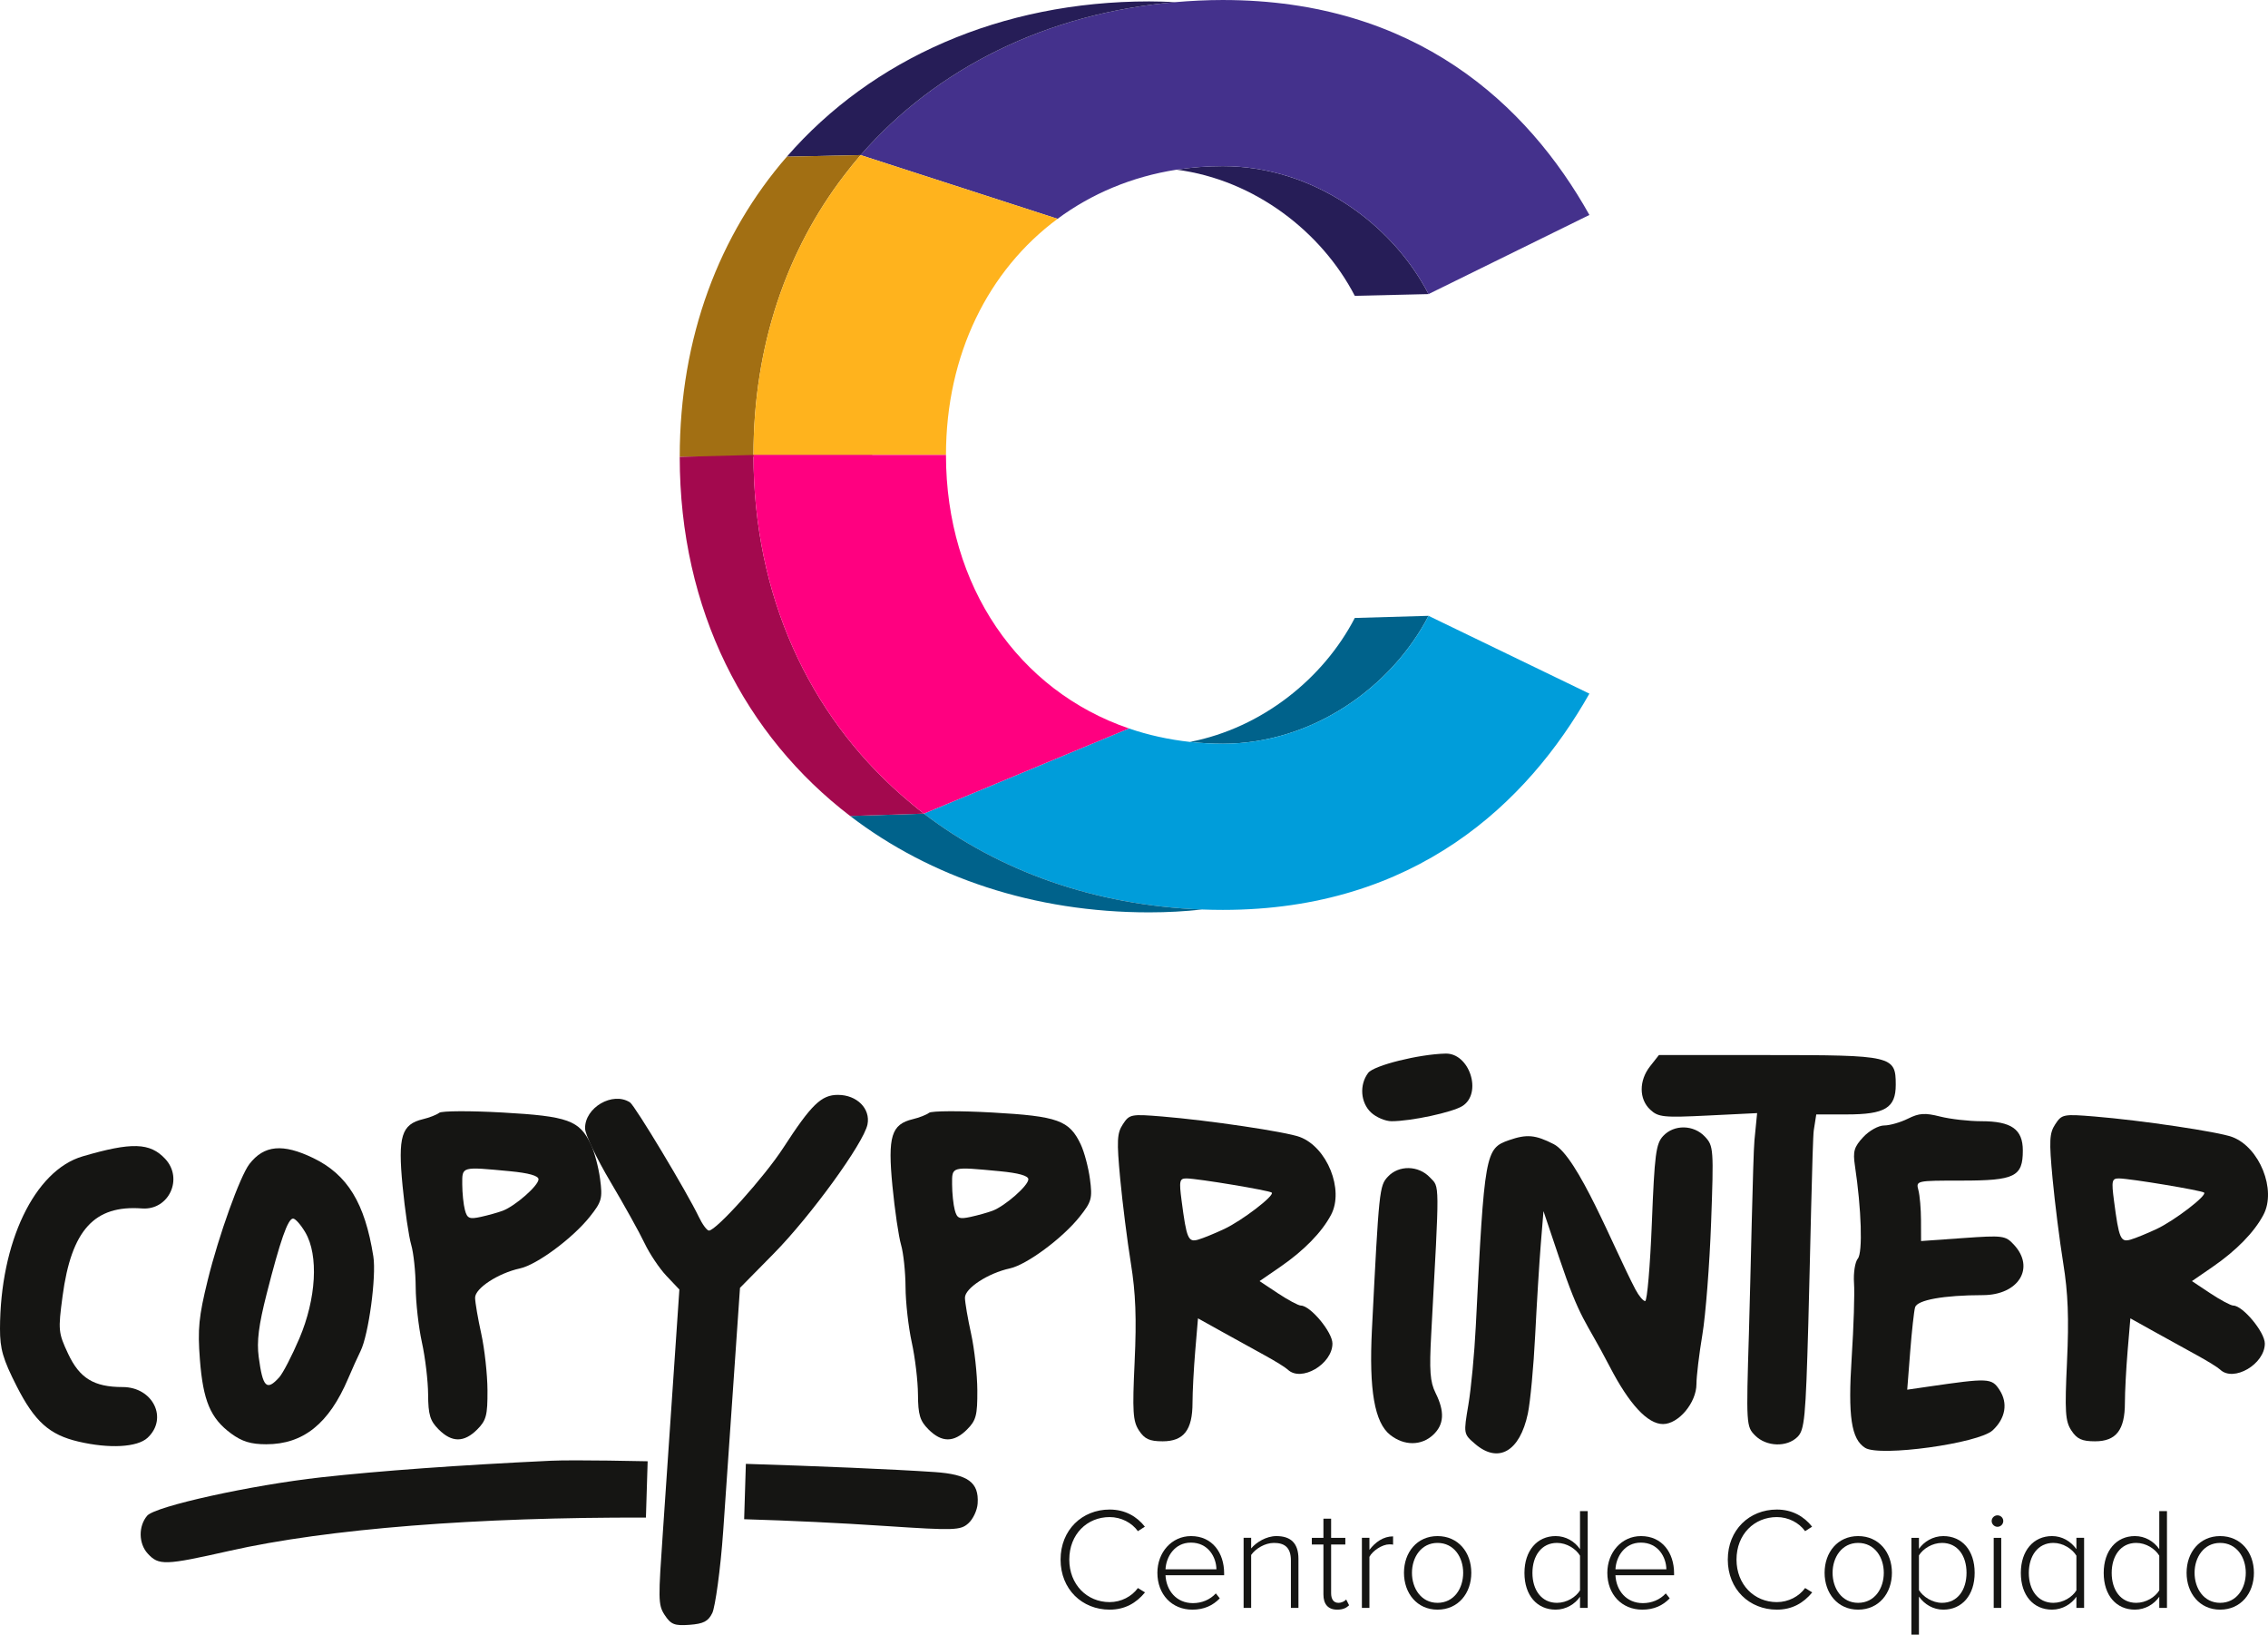 <?xml version="1.0" encoding="UTF-8"?>
<!DOCTYPE svg PUBLIC "-//W3C//DTD SVG 1.1//EN" "http://www.w3.org/Graphics/SVG/1.1/DTD/svg11.dtd">
<!-- Creator: CorelDRAW -->
<svg xmlns="http://www.w3.org/2000/svg" xml:space="preserve" width="95.988mm" height="69.172mm" version="1.1" style="shape-rendering:geometricPrecision; text-rendering:geometricPrecision; image-rendering:optimizeQuality; fill-rule:evenodd; clip-rule:evenodd"
viewBox="0 0 8770.52 6320.28"
 xmlns:xlink="http://www.w3.org/1999/xlink"
 xmlns:xodm="http://www.corel.com/coreldraw/odm/2003">
 <defs>
  <style type="text/css">
   <![CDATA[
    .fil3 {fill:#00628B;fill-rule:nonzero}
    .fil4 {fill:#009DDA;fill-rule:nonzero}
    .fil0 {fill:#151513;fill-rule:nonzero}
    .fil1 {fill:#261D57;fill-rule:nonzero}
    .fil2 {fill:#44318C;fill-rule:nonzero}
    .fil5 {fill:#A26F13;fill-rule:nonzero}
    .fil7 {fill:#A3094E;fill-rule:nonzero}
    .fil8 {fill:#FF0080;fill-rule:nonzero}
    .fil6 {fill:#FFB31D;fill-rule:nonzero}
   ]]>
  </style>
 </defs>
 <g id="Capa_x0020_1">
  <g id="_1753582236912">
   <path class="fil0" d="M64.25 5359.32c-52.93,-104.25 -64.34,-143.57 -64.24,-221.38 0.45,-334.58 133.58,-612.34 319.62,-666.88 189.73,-55.57 260.39,-53.42 319.31,9.79 71.2,76.5 13.72,199.37 -89.71,191.63 -184.7,-13.82 -273.09,83.65 -307.22,338.78 -17.63,131.78 -16.64,141.86 21.27,222.8 44.52,95.05 99.99,129 210.94,129 117.2,0 176.83,121.23 96.47,196.15 -39.61,36.87 -147.4,42.83 -267.25,14.79 -112.52,-26.33 -169.45,-77.39 -239.2,-214.68z"/>
   <path class="fil0" d="M1157.82 5174.68c65.24,-153.34 74.71,-320.95 23.14,-409.1 -17.76,-30.37 -39.39,-54.68 -48.06,-53.96 -20.05,1.52 -49.09,84.52 -101.5,290.29 -31.2,122.52 -38.97,184.21 -30.95,245.04 15.61,117.49 30.63,132.42 79.17,78.75 14.47,-15.99 49.63,-83.94 78.2,-151.02zm-384.84 81.65c-9.09,-117.75 -4.39,-165.43 30.43,-307.12 42.13,-171.26 124.9,-401.82 161.13,-448.59 56.67,-73.11 128.93,-79.9 246.62,-23.08 132.55,63.99 200.05,174.35 232.57,380.42 12.19,77.07 -18.24,302.55 -49.31,365.57 -11.12,22.53 -32.78,70.52 -48.1,106.59 -74.23,174.58 -173.45,254.17 -316.79,254.17 -59.34,0 -93.76,-10.54 -135.9,-41.65 -79.84,-58.86 -108.27,-126.39 -120.65,-286.3z"/>
   <path class="fil0" d="M2082.47 4559.76c0,-13.67 -37.77,-24.33 -110.69,-31.23 -188.7,-17.8 -184.51,-18.99 -184.22,50.83 0.14,33.82 4.74,78.46 10.35,99.21 8.7,32.56 17.09,36.17 61.21,26.6 28.14,-6.12 66.34,-16.83 84.9,-23.79 48.58,-18.34 138.45,-97.21 138.45,-121.61zm-426.9 832.01c-0.32,-52.28 -11.12,-143.02 -24.04,-201.66 -12.87,-58.63 -23.67,-154.59 -24.02,-213.25 -0.32,-58.67 -8.12,-132.45 -17.37,-163.95 -9.22,-31.55 -24.28,-133.87 -33.33,-227.44 -18.57,-191.76 -4.35,-238.27 79.07,-258.22 24.66,-5.87 52.89,-16.95 62.63,-24.59 9.8,-7.65 120.49,-8.1 245.98,-1.03 252.51,14.24 296.35,30.11 340.48,123.09 13.7,28.88 29.78,89.32 35.71,134.32 9.9,74.75 6.48,87.23 -39.8,145.41 -66.14,83.13 -204.65,185.73 -269.83,199.85 -84.55,18.35 -174.33,77.04 -173.81,113.66 0.22,18.05 10.99,80.78 23.91,139.39 12.83,58.63 23.67,156.72 23.98,218.02 0.52,96.86 -4.71,116.69 -39.65,151.67 -51.09,51.06 -98.02,51.06 -149.08,0 -33.3,-33.3 -40.36,-56.7 -40.84,-135.26z"/>
   <path class="fil0" d="M2884.31 5660.05c279.47,8.77 565.31,20.57 728.93,31.62 130.25,8.77 172.89,39.87 167.41,121.82 -1.77,26.21 -17.73,60.24 -35.94,76.49 -30.4,27.27 -53.42,28.04 -319.88,10.38 -184.19,-12.22 -367.33,-20.89 -547.13,-26.24l6.61 -214.06zm356.05 -1426.66c73.23,0 126.48,53.21 114.27,114.23 -14.32,71.6 -219.65,354.47 -362.57,499.46l-130.45 132.39 -64.73 937.19c-10.6,153.47 -31.42,297.19 -42.25,319.76 -15.61,32.39 -34.01,42.03 -87.94,45.96 -58.38,4.32 -72.24,-1.19 -96.51,-38.17 -26.18,-40 -24.28,-63.63 -6.71,-321.46l63.72 -936.77 -49.71 -52.45c-27.37,-28.88 -65.47,-85.68 -84.71,-126.26 -19.21,-40.59 -78.68,-147.6 -132.16,-237.76 -53.51,-90.19 -97.63,-182.9 -98.09,-205.98 -1.71,-81.06 106.76,-144.27 173.59,-101.21 19.24,12.38 220.63,347.28 266.05,442.47 13.99,29.29 31.71,53.28 39.39,53.28 27.98,0 214.74,-207.8 287.36,-319.79 108.98,-167.84 147.21,-204.91 211.42,-204.91zm-1012.08 1413.09c70.85,-0.03 166.91,1.32 276.24,3.55l-6.7 217.77c-650.38,-2.03 -1229.39,42.51 -1611.65,128.87 -248.58,56.08 -272.34,56.86 -315.11,10.06 -35.36,-38.71 -36.23,-105.8 -1.94,-146.18 30.95,-36.48 401.79,-118.3 672.65,-148.4 226.15,-25.14 534.01,-47.35 888.77,-64.18 21.83,-1 55.22,-1.48 97.73,-1.48z"/>
   <path class="fil0" d="M3976.73 4559.76c0,-13.67 -37.78,-24.33 -110.69,-31.23 -188.7,-17.8 -184.51,-18.99 -184.22,50.83 0.13,33.82 4.74,78.46 10.35,99.21 8.7,32.56 17.08,36.17 61.21,26.6 28.14,-6.12 66.37,-16.83 84.9,-23.79 48.58,-18.34 138.45,-97.21 138.45,-121.61zm-426.89 832.01c-0.32,-52.28 -11.12,-143.02 -24.05,-201.66 -12.86,-58.63 -23.66,-154.59 -24.01,-213.25 -0.32,-58.67 -8.12,-132.45 -17.37,-163.95 -9.22,-31.55 -24.28,-133.87 -33.33,-227.44 -18.57,-191.76 -4.35,-238.27 79.07,-258.22 24.65,-5.87 52.89,-16.95 62.63,-24.59 9.8,-7.65 120.48,-8.1 245.97,-1.03 252.51,14.24 296.35,30.11 340.48,123.09 13.71,28.88 29.79,89.32 35.72,134.32 9.9,74.75 6.48,87.23 -39.81,145.41 -66.14,83.13 -204.64,185.73 -269.83,199.85 -84.55,18.35 -174.32,77.04 -173.8,113.66 0.22,18.05 10.99,80.78 23.91,139.39 12.83,58.63 23.67,156.72 23.98,218.02 0.51,96.86 -4.71,116.69 -39.65,151.67 -51.09,51.06 -98,51.06 -149.07,0 -33.3,-33.3 -40.36,-56.7 -40.84,-135.26z"/>
   <path class="fil0" d="M4918.02 4611.28c-8.19,-8.19 -285.88,-54.44 -329.14,-54.83 -27.66,-0.22 -29.69,8.45 -19.56,85.84 19.27,147.69 25.43,162.04 64.56,150.62 19.27,-5.61 64.53,-24.11 100.6,-41.1 68.85,-32.36 195.05,-129.02 183.54,-140.54zm-530.33 653.28c7.86,-166.72 4.09,-264.87 -14.6,-380.42 -13.86,-85.68 -32.36,-232.57 -41.2,-326.37 -13.82,-147.27 -12.41,-176.13 10.35,-210.84 25.33,-38.68 31.42,-39.84 151.91,-29.98 181.41,14.89 478.73,59.14 532.37,79.23 105.75,39.55 171.9,204.17 120.84,300.81 -35.64,67.56 -104.86,138.37 -197.17,201.84l-79.43 54.61 71.21 47.25c39.2,26.01 79.11,47.28 88.65,47.32 36.8,0.13 122,102.6 122,146.76 0,80.03 -121.26,150.6 -172.99,100.64 -8.58,-8.25 -48.77,-33.14 -89.35,-55.32 -40.59,-22.15 -115.14,-63.31 -165.68,-91.48l-91.9 -51.15 -10.6 125.35c-5.8,68.95 -10.57,159.5 -10.57,201.24 0,105.05 -33.92,148.79 -115.36,148.79 -50.8,0 -69.98,-8.76 -91.67,-41.84 -23.63,-36.06 -25.92,-72.37 -16.79,-266.44z"/>
   <path class="fil0" d="M5305.39 5140.39c27.3,-541.34 28.75,-555.42 61.72,-590.81 42.23,-45.32 118.08,-43.93 162.49,2.91 38.07,40.16 37.77,3.19 5.06,605.57 -7.74,141.93 -4.55,185.12 16.82,227.99 36.04,72.2 33.1,122.26 -9.5,161.95 -45.68,42.54 -111.88,42.67 -165.75,0.32 -60.83,-47.83 -82.65,-173.55 -70.85,-407.92zm-14.54 -991.99c21.95,-28.95 195.5,-72.24 299.29,-74.69 92.67,-2.17 142.83,152.82 65.6,202.46 -38.07,24.5 -198.69,59.05 -274.57,59.05 -23.68,0 -59.21,-15.06 -78.97,-33.46 -41.03,-38.2 -46.12,-107.41 -11.34,-153.37z"/>
   <path class="fil0" d="M5678.37 5431.21c10.51,-62.18 23.36,-197.85 28.55,-301.54 33.65,-672.97 36.52,-689.09 128.68,-721.23 68.46,-23.82 101.57,-20.92 172.61,15.34 93.48,47.7 230.47,398.76 316.09,561.77 13.05,24.82 29.98,45.09 37.64,45.09 7.7,0 19.34,-135.92 25.91,-302.13 10.52,-266.05 15.73,-306.15 43.65,-336.13 42.22,-45.36 118.2,-44.03 161.85,2.83 33.1,35.49 33.94,47.49 23.63,332.04 -5.9,162.33 -21.05,357.05 -33.69,432.6 -12.64,75.55 -22.98,161.74 -22.98,191.44 0,72.1 -69.14,154.85 -129.42,154.85 -59.41,0 -130.39,-76.49 -205.52,-221.35 -98.63,-190.22 -111.88,-172.03 -196.76,-424.07l-59.86 -177.8 -10.51 129.06c-5.77,70.98 -15.47,228.7 -21.59,350.42 -6.09,121.74 -18.86,258.25 -28.37,303.38 -31.08,146.6 -114.23,194.34 -204.04,117.07 -44.96,-38.68 -44.96,-38.71 -25.88,-151.66z"/>
   <path class="fil0" d="M6763.24 5152.97c6.06,-199.3 15.7,-686.29 21.37,-744.08l10.32 -105.02 -189.5 9.32c-172.74,8.51 -192.59,6.51 -223.9,-22.66 -43.87,-40.87 -44.03,-112.4 -0.38,-167.9l33.97 -43.19 421.52 0c482.02,0 494.37,2.86 494.37,114.78 0,89.9 -41.2,114.75 -190.12,114.75l-117.27 0 -9.64 61.5c-5.32,33.81 -14.79,521.93 -21.08,746.56 -10.25,365.62 -14.67,411.65 -41.65,438.6 -40.91,40.93 -120.3,38.49 -163.85,-5.03 -34.65,-34.66 -35,-41.42 -24.18,-397.64z"/>
   <path class="fil0" d="M7160.68 5247.9c7.71,-118.68 11.77,-247.72 8.96,-286.78 -2.74,-39.01 3.86,-81.62 14.7,-94.74 19.31,-23.24 14.08,-190.72 -11.18,-359.01 -8.32,-55.34 -3.33,-72.62 31.97,-110.66 23.21,-25.01 59.28,-45.09 81.1,-45.09 21.56,0 62.95,-11.86 91.93,-26.27 43.39,-21.63 65.44,-23.12 124.56,-8.22 39.52,9.93 111.2,18.08 159.36,18.08 116.23,0 160.33,31.1 160.33,113.17 0,101.31 -30.68,116.43 -236.88,116.43 -175.42,0 -176.8,0.26 -166.97,36.87 5.45,20.31 9.99,72.89 10.11,116.88l0.23 80 162.2 -11.5c154.82,-10.96 163.81,-9.83 196.75,25.56 83.33,89.39 18.35,194.82 -120.2,195.05 -151.34,0.22 -253.8,18.69 -261.92,47.18 -4.17,14.54 -12.7,92.13 -18.96,172.42l-11.41 146.02 80.1 -11.63c234.82,-34.2 246.52,-33.69 276.82,12.57 33.3,50.79 23.35,109.75 -26.42,156.13 -54.38,50.64 -436.35,103.28 -493.02,67.95 -53.99,-33.75 -67.08,-121.42 -52.15,-350.42z"/>
   <path class="fil0" d="M8523.6 4611.28c-8.19,-8.19 -285.88,-54.44 -329.14,-54.83 -27.66,-0.22 -29.69,8.45 -19.56,85.84 19.27,147.69 25.43,162.04 64.56,150.62 19.28,-5.61 64.54,-24.11 100.6,-41.1 68.85,-32.36 195.05,-129.02 183.54,-140.54zm-530.33 653.28c7.87,-166.72 4.09,-264.87 -14.6,-380.42 -13.86,-85.68 -32.36,-232.57 -41.2,-326.37 -13.82,-147.27 -12.41,-176.13 10.35,-210.84 25.33,-38.68 31.42,-39.84 151.91,-29.98 181.41,14.89 478.74,59.14 532.37,79.23 105.75,39.55 171.9,204.17 120.84,300.81 -35.64,67.56 -104.85,138.37 -197.17,201.84l-79.42 54.61 71.2 47.25c39.2,26.01 79.11,47.28 88.65,47.32 36.81,0.13 122,102.6 122,146.76 0,80.03 -121.26,150.6 -172.99,100.64 -8.57,-8.25 -48.77,-33.14 -89.35,-55.32 -40.59,-22.15 -115.14,-63.31 -165.68,-91.48l-91.9 -51.15 -10.6 125.35c-5.8,68.95 -10.57,159.5 -10.57,201.24 0,105.05 -33.92,148.79 -115.36,148.79 -50.8,0 -69.98,-8.76 -91.67,-41.84 -23.63,-36.06 -25.92,-72.37 -16.79,-266.44z"/>
   <path class="fil0" d="M4101.34 6030.22c0,-115.01 83.61,-193.53 189.63,-193.53 59.46,0 104.92,26.37 136.34,66.17l-26.95 17.41c-23.53,-32.56 -64.5,-54.44 -109.4,-54.44 -87.49,0 -155.95,66.79 -155.95,164.39 0,96.47 68.46,164.39 155.95,164.39 44.9,0 85.87,-21.88 109.4,-54.44l27.49 16.86c-33.65,40.93 -77.43,66.72 -136.89,66.72 -106.02,0 -189.63,-78.51 -189.63,-193.52z"/>
   <path class="fil0" d="M4605.31 5964.58c-63.99,0 -95.96,56.12 -98.21,103.25l196.91 0c-0.55,-46.03 -30.82,-103.25 -98.7,-103.25zm-129.61 116.69c0,-78.56 54.95,-141.93 130.16,-141.93 82.48,0 127.94,65.07 127.94,143.6l0 7.87 -226.7 0c2.87,58.93 42.09,107.73 106.05,107.73 34.24,0 65.63,-12.89 88.64,-37.59l15.19 19.09c-26.95,28.04 -61.15,43.74 -106.08,43.74 -79.1,0 -135.18,-58.89 -135.18,-142.5z"/>
   <path class="fil0" d="M4992.02 6217.04l0 -183.47c0,-52.15 -26.34,-67.85 -65.67,-67.85 -34.74,0 -70.65,21.89 -88.05,46.54l0 204.78 -29.17 0 0 -270.99 29.17 0 0 40.97c19.66,-23.56 58.37,-47.67 97.63,-47.67 55,0 85.26,26.95 85.26,88.05l0 189.63 -29.17 0z"/>
   <path class="fil0" d="M5117.78 6164.87l0 -193.01 -44.87 0 0 -25.79 44.87 0 0 -74.04 29.75 0 0 74.04 54.96 0 0 25.79 -54.96 0 0 188.53c0,21.85 8.99,37.01 28.04,37.01 12.93,0 24.11,-6.16 30.3,-12.9l11.18 22.44c-10.64,10.11 -23.53,16.82 -46,16.82 -35.91,0 -53.28,-21.86 -53.28,-58.89z"/>
   <path class="fil0" d="M5266.55 6217.04l0 -270.99 29.14 0 0 46.58c23.02,-30.27 53.9,-52.19 91.48,-52.19l0 31.98c-5.09,-1.12 -9.02,-1.12 -14.6,-1.12 -27.49,0 -64.53,24.69 -76.88,48.28l0 197.46 -29.14 0z"/>
   <path class="fil0" d="M5658.21 6081.27c0,-60.02 -35.36,-115.56 -99.28,-115.56 -62.85,0 -98.76,55.54 -98.76,115.56 0,60.6 35.91,116.13 98.76,116.13 63.92,0 99.28,-55.54 99.28,-116.13zm-228.92 0c0,-79.11 50.47,-141.93 129.64,-141.93 80.21,0 130.72,62.82 130.72,141.93 0,79.1 -50.51,142.5 -130.72,142.5 -79.16,0 -129.64,-63.4 -129.64,-142.5z"/>
   <path class="fil0" d="M6110.04 6149.17l0 -134.1c-15.7,-26.37 -51.06,-49.39 -89.19,-49.39 -60.05,0 -94.83,50.51 -94.83,116.14 0,65.63 34.78,115.59 94.83,115.59 38.13,0 73.49,-22.44 89.19,-48.25zm0 67.88l0 -43.23c-19.08,28.08 -53.86,49.93 -94.28,49.93 -71.79,0 -120.59,-54.96 -120.59,-141.93 0,-85.83 48.8,-142.5 120.59,-142.5 38.74,0 72.97,19.66 94.28,50.51l0 -146.99 29.75 0 0 374.2 -29.75 0z"/>
   <path class="fil0" d="M6345.26 5964.58c-63.99,0 -95.96,56.12 -98.21,103.25l196.91 0c-0.55,-46.03 -30.82,-103.25 -98.7,-103.25zm-129.61 116.69c0,-78.56 54.95,-141.93 130.16,-141.93 82.48,0 127.94,65.07 127.94,143.6l0 7.87 -226.7 0c2.87,58.93 42.09,107.73 106.05,107.73 34.24,0 65.7,-12.89 88.64,-37.59l15.19 19.09c-26.95,28.04 -61.15,43.74 -106.08,43.74 -79.1,0 -135.18,-58.89 -135.18,-142.5z"/>
   <path class="fil0" d="M6681.5 6030.22c0,-115.01 83.61,-193.53 189.63,-193.53 59.47,0 104.92,26.37 136.35,66.17l-26.95 17.41c-23.53,-32.56 -64.5,-54.44 -109.4,-54.44 -87.48,0 -155.94,66.79 -155.94,164.39 0,96.47 68.46,164.39 155.94,164.39 44.9,0 85.87,-21.88 109.4,-54.44l27.5 16.86c-33.65,40.93 -77.43,66.72 -136.9,66.72 -106.02,0 -189.63,-78.51 -189.63,-193.52z"/>
   <path class="fil0" d="M7284.78 6081.27c0,-60.02 -35.36,-115.56 -99.31,-115.56 -62.83,0 -98.74,55.54 -98.74,115.56 0,60.6 35.91,116.13 98.74,116.13 63.95,0 99.31,-55.54 99.31,-116.13zm-228.92 0c0,-79.11 50.47,-141.93 129.61,-141.93 80.23,0 130.74,62.82 130.74,141.93 0,79.1 -50.51,142.5 -130.74,142.5 -79.14,0 -129.61,-63.4 -129.61,-142.5z"/>
   <path class="fil0" d="M7604.71 6081.27c0,-65.63 -34.2,-115.56 -94.77,-115.56 -37.62,0 -73.53,22.43 -89.25,48.25l0 134.09c15.72,25.78 51.63,49.35 89.25,49.35 60.57,0 94.77,-50.47 94.77,-116.13zm-184.02 92.02l0 146.99 -29.14 0 0 -374.2 29.14 0 0 42.64c19.08,-27.49 53.89,-49.38 94.25,-49.38 72.39,0 121.19,54.96 121.19,141.93 0,86.42 -48.8,142.5 -121.19,142.5 -38.13,0 -72.33,-19.63 -94.25,-50.48z"/>
   <path class="fil0" d="M7709.79 5946.06l29.14 0 0 270.99 -29.14 0 0 -270.99zm-7.87 -65.05c0,-12.38 10.67,-21.92 22.4,-21.92 12.34,0 22.47,9.54 22.47,21.92 0,12.31 -10.12,22.43 -22.47,22.43 -11.73,0 -22.4,-10.12 -22.4,-22.43z"/>
   <path class="fil0" d="M8029.6 6149.17l0 -134.1c-15.7,-25.82 -51.06,-49.39 -89.2,-49.39 -60.05,0 -94.82,50.51 -94.82,116.14 0,65.63 34.78,115.59 94.82,115.59 38.14,0 73.5,-22.44 89.2,-48.25zm0 67.88l0 -43.23c-19.09,28.08 -53.86,49.93 -94.29,49.93 -71.78,0 -120.59,-54.96 -120.59,-141.93 0,-85.83 48.81,-142.5 120.59,-142.5 38.74,0 72.39,19.66 94.29,50.51l0 -43.78 29.75 0 0 270.99 -29.75 0z"/>
   <path class="fil0" d="M8350.07 6149.17l0 -134.1c-15.7,-26.37 -51.06,-49.39 -89.19,-49.39 -60.06,0 -94.83,50.51 -94.83,116.14 0,65.63 34.78,115.59 94.83,115.59 38.13,0 73.49,-22.44 89.19,-48.25zm0 67.88l0 -43.23c-19.09,28.08 -53.86,49.93 -94.29,49.93 -71.78,0 -120.58,-54.96 -120.58,-141.93 0,-85.83 48.8,-142.5 120.58,-142.5 38.75,0 72.98,19.66 94.29,50.51l0 -146.99 29.75 0 0 374.2 -29.75 0z"/>
   <path class="fil0" d="M8684.63 6081.27c0,-60.02 -35.36,-115.56 -99.31,-115.56 -62.83,0 -98.74,55.54 -98.74,115.56 0,60.6 35.91,116.13 98.74,116.13 63.95,0 99.31,-55.54 99.31,-116.13zm-228.93 0c0,-79.11 50.48,-141.93 129.62,-141.93 80.22,0 130.73,62.82 130.73,141.93 0,79.1 -50.51,142.5 -130.73,142.5 -79.14,0 -129.62,-63.4 -129.62,-142.5z"/>
   <path class="fil1" d="M4728.9 642.45c-61.44,0 -121.17,4.64 -178.93,13.61 302,39.26 561.15,240.69 689.12,487.73l285.18 -6.73c-142.73,-275.35 -448.67,-494.6 -795.37,-494.6z"/>
   <path class="fil2" d="M4728.9 0c-62.34,0 -123.65,3.13 -184.16,8.29 -494.85,42.26 -923.28,254.23 -1216.68,591.32l577.68 186.89 183.96 59.54c131.06,-96.96 286.81,-163.04 460.26,-189.99 57.76,-8.96 117.49,-13.61 178.93,-13.61 346.7,0 652.63,219.25 795.37,494.6l622.07 -305.93c-239.62,-428.29 -673.04,-831.12 -1417.44,-831.12z"/>
   <path class="fil3" d="M5524.29 2381.13l-285.21 8.19c-120.55,232.86 -357.76,425.07 -637.45,479.31 41.55,4.55 83.93,7.06 127.25,7.06 346.74,0 652.67,-219.23 795.4,-494.56z"/>
   <path class="fil4" d="M5524.29 2381.13c-142.73,275.34 -448.66,494.56 -795.4,494.56 -43.32,0 -85.71,-2.51 -127.25,-7.06 -82.55,-9.03 -161.5,-26.56 -235.98,-52.05l-121.69 50.54 -671.26 278.83c292.16,223.22 663.27,355.47 1075.86,370.68 26.63,1.01 53.42,1.52 80.32,1.52 744.41,0 1177.82,-413.01 1417.47,-836.21l-622.07 -300.8z"/>
   <path class="fil1" d="M4544.77 8.28c-33.1,-1.67 -66.66,-2.83 -101.06,-2.83 -572.47,0 -1071.6,221.54 -1400.86,600.29l285.21 -6.13c293.38,-337.09 721.83,-549.03 1216.71,-591.32z"/>
   <path class="fil5" d="M3372.96 1759.08l-459.23 0c0,-424.49 129.55,-792.79 351.06,-1081.44 20.4,-26.63 41.33,-52.8 63.27,-78.04l-285.21 6.12c-260.15,299.32 -414.29,696.67 -414.29,1160.83l744.4 0 0 -7.47z"/>
   <path class="fil6" d="M3905.74 786.53l-577.68 -186.89c-21.95,25.2 -42.87,51.38 -63.27,77.97 -221.54,288.65 -351.06,656.98 -351.06,1081.47l459.23 0 285.2 0c0,-388.52 164.27,-715.27 431.58,-913.02l-183.99 -59.53z"/>
   <path class="fil3" d="M3572.71 3145.94l-285.21 9.09c311.03,237.88 711.45,372.65 1156.22,372.65 71.1,0 139.34,-3.86 204.87,-11.06 -412.62,-15.21 -783.72,-147.46 -1075.88,-370.68z"/>
   <path class="fil7" d="M3484.51 3073.09c-353.64,-310.66 -570.77,-766.67 -570.77,-1314.03l-285.2 7.51c0,592.32 253.35,1078.19 658.98,1388.43l285.18 -9.05c-30.36,-23.21 -59.57,-47.7 -88.19,-72.85z"/>
   <path class="fil8" d="M3658.15 1759.08l-744.4 0c0,547.32 217.13,1003.36 570.77,1314.03 28.62,25.11 57.83,49.64 88.19,72.81l792.93 -329.36c-426,-145.79 -707.49,-548.74 -707.49,-1057.48z"/>
  </g>
 </g>
</svg>

